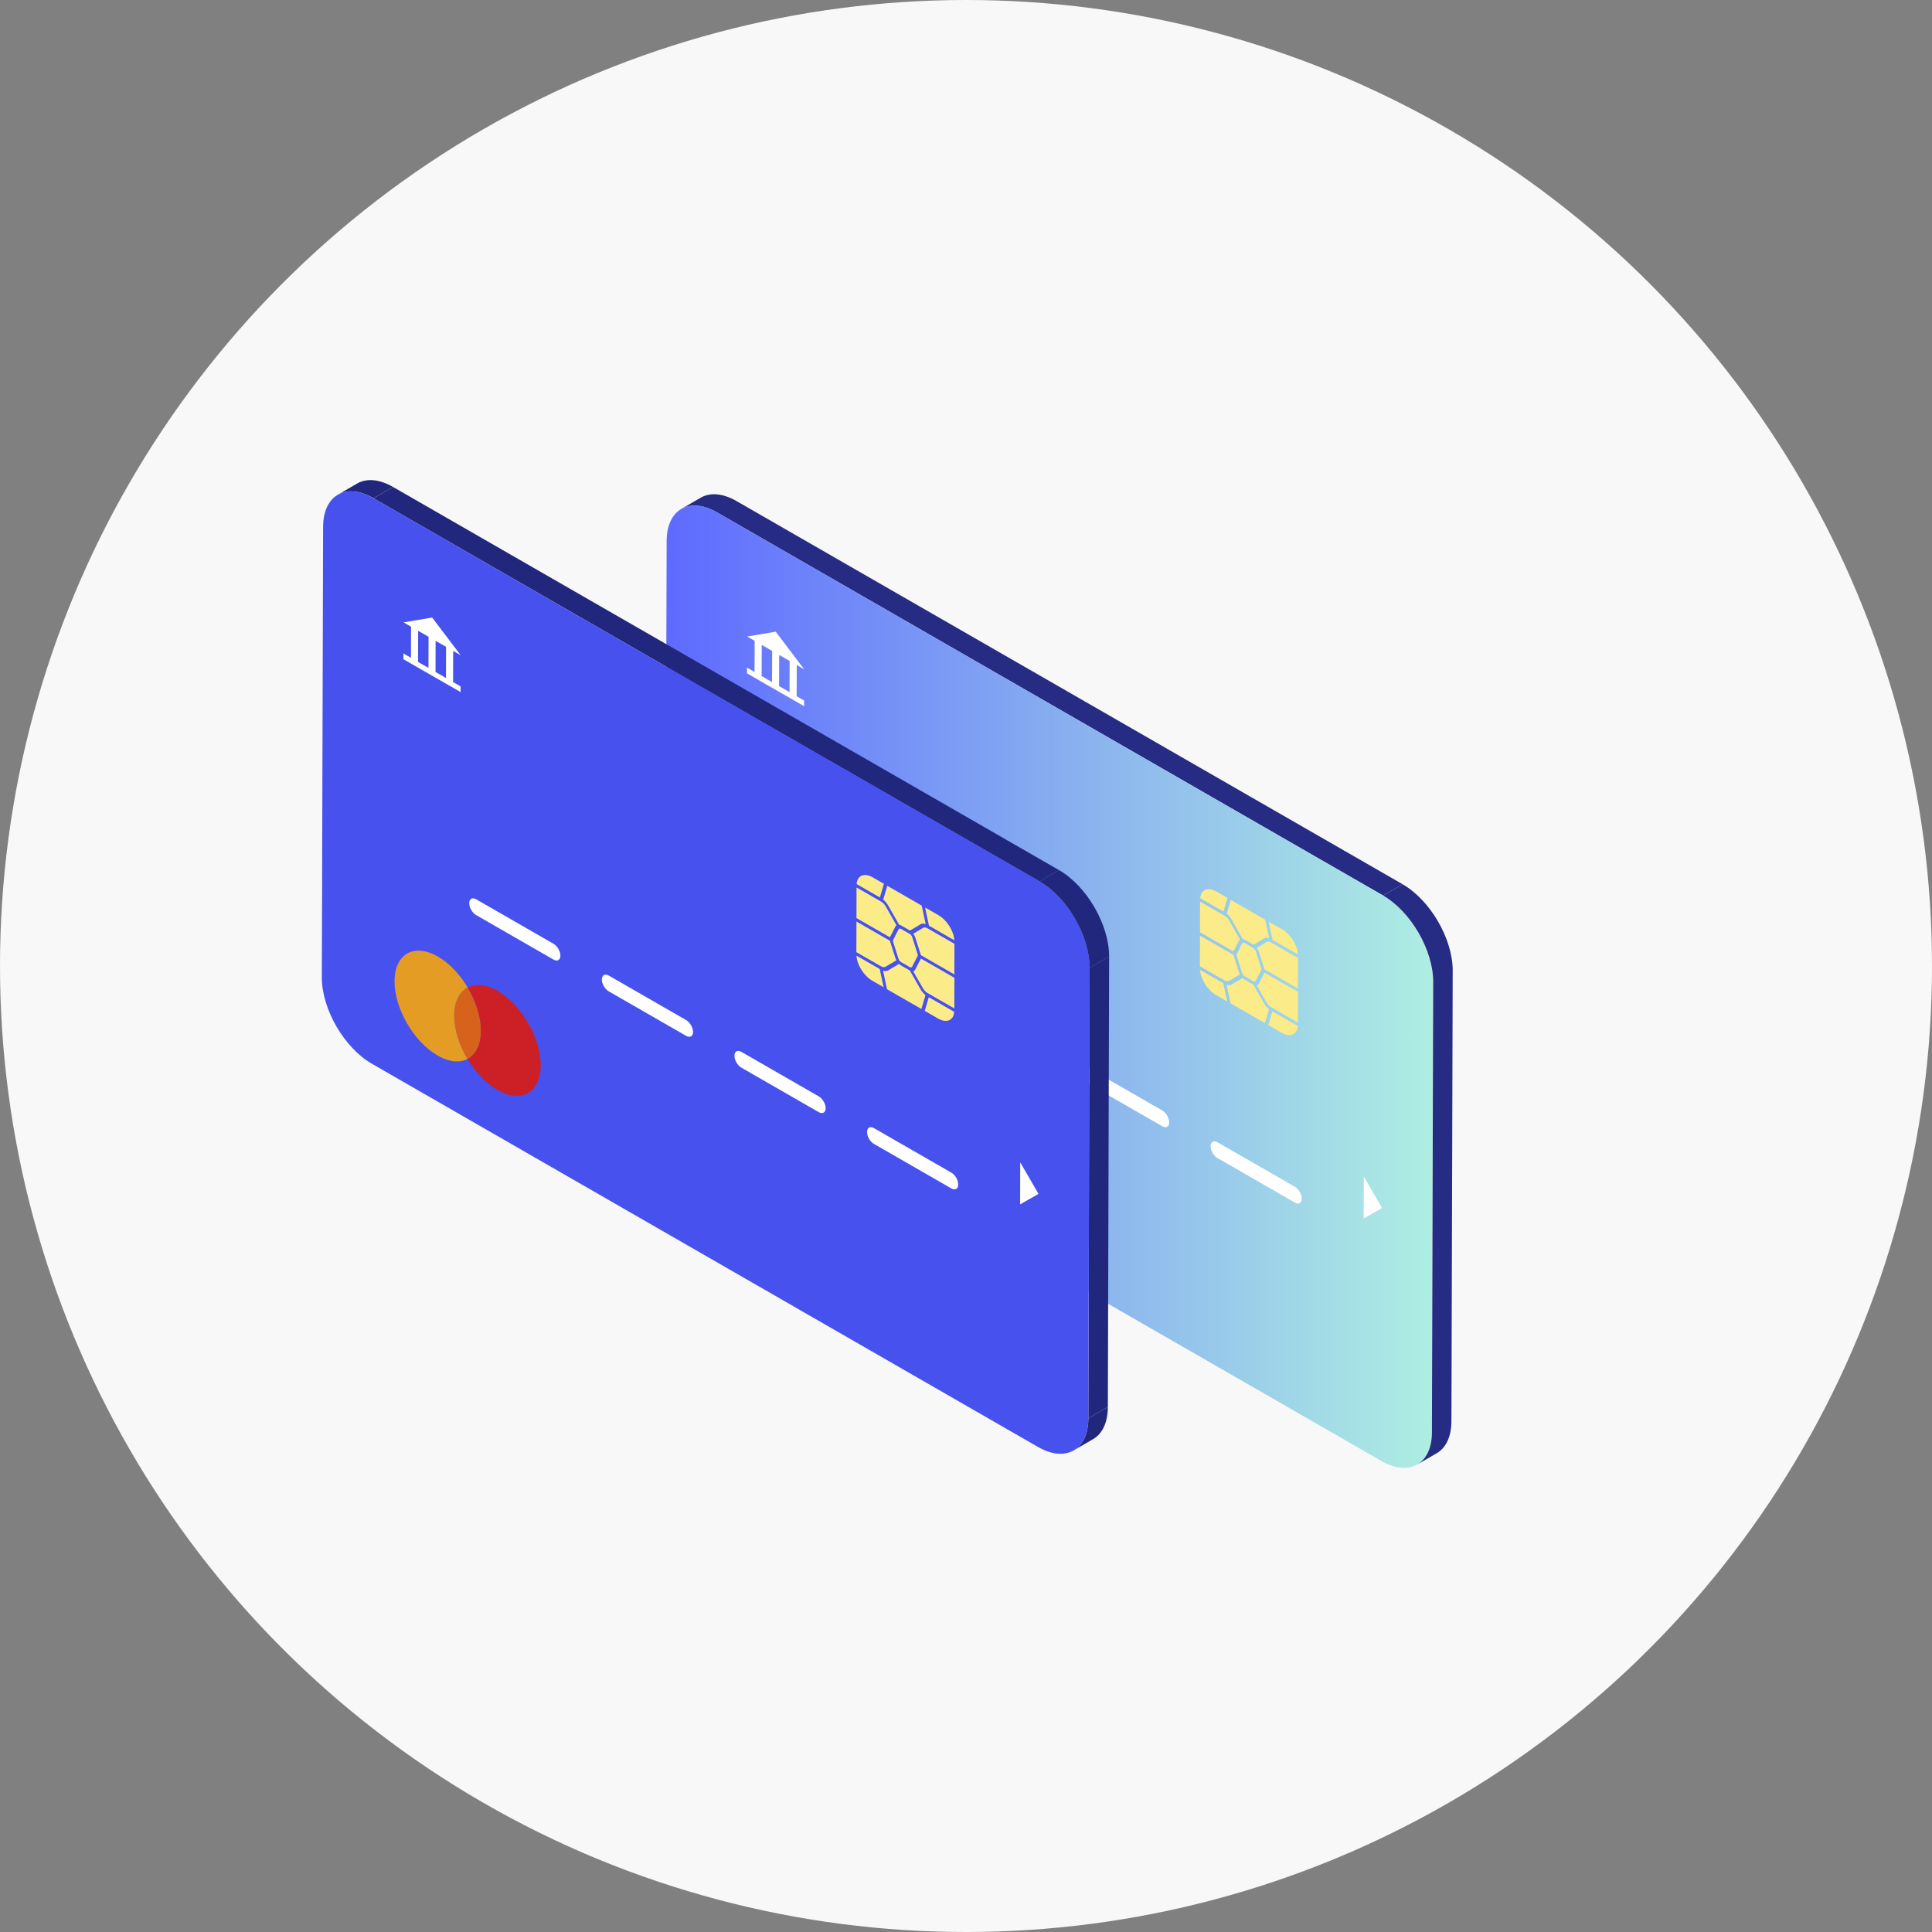 <svg width="155" height="155" viewBox="0 0 155 155" fill="none" xmlns="http://www.w3.org/2000/svg">
<rect x="0" y="0" width="155" height="155" fill="#808080" stroke="none"/>
<circle cx="77.5" cy="77.5" r="77.5" fill="#F8F8F8"/>
<path d="M114.616 86.232L114.598 92.715C114.591 95.329 112.867 97.936 109.423 99.93C102.493 103.945 91.215 103.942 84.24 99.93C80.73 97.91 78.976 95.259 78.983 92.614L79.002 86.131C78.995 88.778 80.748 91.43 84.258 93.448C91.234 97.46 102.509 97.462 109.442 93.448C112.886 91.453 114.609 88.844 114.616 86.232Z" fill="white"/>
<path d="M114.614 86.226C114.63 80.551 106.67 75.928 96.835 75.9C87 75.873 79.015 80.452 78.999 86.127C78.983 91.803 86.943 96.426 96.778 96.453C106.612 96.48 114.598 91.902 114.614 86.226Z" fill="#F4AEA2"/>
<path d="M107.733 85.238C108.065 85.429 108.273 85.694 108.273 85.985C108.278 86.57 107.46 87.042 106.446 87.042H91.144C90.663 87.042 90.19 86.93 89.848 86.732C89.506 86.535 89.308 86.263 89.308 85.985L89.273 79.916C89.273 79.331 90.086 78.859 91.1 78.859C91.604 78.859 92.064 78.976 92.396 79.169C92.728 79.359 92.936 79.625 92.936 79.916L92.964 84.928H106.434C106.939 84.928 107.398 85.046 107.731 85.238H107.733Z" fill="white"/>
<path d="M56.227 39.924C56.959 39.498 57.974 39.558 59.097 40.204L112.528 70.94L110.962 71.846L57.529 41.11C56.409 40.466 55.393 40.407 54.658 40.83L56.224 39.924H56.227Z" fill="#262B84"/>
<path d="M57.529 41.11C55.302 39.828 53.492 40.858 53.484 43.407L53.382 79.541C53.374 82.09 55.174 85.197 57.401 86.479L110.832 117.214C113.059 118.496 114.869 117.466 114.877 114.917L114.979 78.783C114.987 76.234 113.187 73.128 110.959 71.846L57.529 41.11Z" fill="url(#paint0_linear_249_196)"/>
<path d="M110.962 71.848L112.528 70.942C114.755 72.222 116.555 75.329 116.547 77.877L116.445 114.011C116.443 115.278 115.992 116.168 115.268 116.589L113.702 117.495C114.427 117.074 114.875 116.184 114.88 114.917L114.981 78.783C114.989 76.234 113.189 73.128 110.962 71.846V71.848Z" fill="#262B84"/>
<path d="M65.086 80.359C64.421 80.704 64.007 81.48 64.005 82.609C64.002 83.74 64.411 84.992 65.07 86.097C65.734 85.752 66.148 84.976 66.151 83.844C66.154 82.715 65.745 81.464 65.086 80.359Z" fill="#D6621C"/>
<path d="M62.694 77.877C60.78 76.777 59.222 77.659 59.214 79.853C59.209 82.046 60.757 84.719 62.671 85.82C63.601 86.354 64.445 86.416 65.067 86.095C64.409 84.989 63.999 83.738 64.002 82.606C64.005 81.477 64.421 80.701 65.083 80.356C64.463 79.318 63.622 78.409 62.692 77.875L62.694 77.877Z" fill="#E49C25"/>
<path d="M67.485 80.634C66.555 80.099 65.711 80.037 65.088 80.359C65.747 81.464 66.156 82.715 66.154 83.844C66.151 84.976 65.734 85.752 65.073 86.097C65.693 87.135 66.534 88.044 67.464 88.579C69.379 89.679 70.936 88.797 70.944 86.601C70.949 84.408 69.402 81.737 67.487 80.634H67.485Z" fill="#CC2026"/>
<path d="M96.276 77.805C96.318 78.542 96.87 79.429 97.558 79.824L98.456 80.341L98.141 78.877L96.276 77.805Z" fill="#FCEB89"/>
<path d="M96.273 75.067L96.266 77.522L98.237 78.656C98.376 78.737 98.511 78.749 98.605 78.695L99.472 78.178C99.446 78.127 99.423 78.075 99.407 78.023L98.98 76.683C98.972 76.66 98.969 76.637 98.964 76.613L96.276 75.067H96.273Z" fill="#FCEB89"/>
<path d="M97.581 71.524C96.893 71.129 96.336 71.373 96.292 72.064L98.157 73.135L98.48 72.04L97.581 71.524Z" fill="#FCEB89"/>
<path d="M99.688 78.467L98.8 78.993C98.696 79.056 98.555 79.061 98.404 79.009L98.725 80.496L101.483 82.082L101.811 80.971C101.658 80.849 101.514 80.683 101.41 80.494L100.556 78.996L100.54 78.988L99.858 78.594C99.798 78.56 99.743 78.516 99.691 78.464L99.688 78.467Z" fill="#FCEB89"/>
<path d="M102.077 81.142L101.754 82.238L102.825 82.853C103.512 83.247 104.067 83.001 104.114 82.313L102.08 81.142H102.077Z" fill="#FCEB89"/>
<path d="M99.865 75.663C99.774 75.612 99.694 75.622 99.657 75.689L99.222 76.535C99.199 76.58 99.199 76.647 99.222 76.717L99.649 78.056C99.686 78.165 99.764 78.269 99.855 78.321L100.538 78.716C100.629 78.768 100.709 78.757 100.743 78.687L101.178 77.844C101.202 77.797 101.202 77.732 101.178 77.662L100.751 76.32C100.717 76.214 100.637 76.11 100.545 76.058L99.863 75.663H99.865Z" fill="#FCEB89"/>
<path d="M101.441 78.038C101.436 78.054 101.431 78.072 101.423 78.085L100.991 78.931C100.954 79.001 100.897 79.037 100.827 79.053L101.608 80.418C101.702 80.582 101.832 80.719 101.973 80.8L104.127 82.038L104.135 79.582L101.447 78.036L101.441 78.038Z" fill="#FCEB89"/>
<path d="M98.748 72.196L98.42 73.309C98.571 73.431 98.709 73.597 98.816 73.779L99.699 75.326C99.751 75.334 99.805 75.352 99.865 75.386L100.548 75.78L100.564 75.793L101.423 75.282C101.53 75.217 101.673 75.214 101.827 75.269L101.507 73.787L98.748 72.201V72.196Z" fill="#FCEB89"/>
<path d="M101.983 75.614C101.845 75.534 101.712 75.521 101.619 75.578L100.832 76.042C100.902 76.136 100.96 76.242 100.996 76.354L101.423 77.693C101.431 77.716 101.436 77.74 101.441 77.763L104.13 79.31L104.137 76.855L101.983 75.617V75.614Z" fill="#FCEB89"/>
<path d="M101.78 73.94L102.095 75.404L104.13 76.575C104.088 75.835 103.536 74.95 102.848 74.555L101.777 73.94H101.78Z" fill="#FCEB89"/>
<path d="M96.281 72.336L96.273 74.791L98.962 76.338C98.967 76.323 98.972 76.305 98.98 76.289L99.415 75.445C99.433 75.412 99.454 75.386 99.483 75.365L98.62 73.855C98.527 73.691 98.394 73.551 98.256 73.473L96.284 72.339L96.281 72.336Z" fill="#FCEB89"/>
<path d="M59.933 53.563L60.535 53.908L60.543 51.411L59.941 51.066L62.236 50.68L64.523 53.701L63.921 53.353L63.913 55.852L64.515 56.2V56.657L59.931 54.023V53.563H59.933ZM63.343 55.525L63.351 53.029L62.512 52.548L62.504 55.045L63.34 55.525H63.343ZM61.939 54.718L61.947 52.221L61.111 51.741L61.103 54.238L61.939 54.718Z" fill="white"/>
<path d="M109.415 94.387L109.404 97.756L110.881 96.918L109.415 94.387Z" fill="white"/>
<path d="M97.677 91.641C97.373 91.465 97.125 91.607 97.123 91.955C97.123 92.305 97.367 92.729 97.672 92.905L103.885 96.479C104.19 96.656 104.437 96.513 104.44 96.165C104.44 95.817 104.195 95.391 103.89 95.215L97.677 91.641Z" fill="white"/>
<path d="M87.039 85.521C86.734 85.344 86.487 85.487 86.484 85.835C86.484 86.185 86.729 86.609 87.034 86.785L93.247 90.359C93.551 90.535 93.799 90.393 93.801 90.045C93.801 89.697 93.556 89.271 93.252 89.095L87.039 85.521Z" fill="white"/>
<path d="M76.401 79.401C76.096 79.224 75.849 79.367 75.846 79.715C75.846 80.065 76.091 80.488 76.396 80.665L82.608 84.239C82.913 84.415 83.161 84.272 83.163 83.925C83.163 83.577 82.918 83.151 82.614 82.975L76.401 79.401Z" fill="white"/>
<path d="M65.763 73.281C65.458 73.104 65.211 73.247 65.208 73.595C65.208 73.945 65.453 74.368 65.758 74.545L71.97 78.119C72.275 78.295 72.522 78.152 72.525 77.805C72.525 77.457 72.28 77.031 71.975 76.855L65.763 73.281Z" fill="white"/>
<path d="M28.662 38.787L27.097 39.693C27.831 39.267 28.845 39.327 29.967 39.973L31.533 39.068C30.413 38.424 29.397 38.364 28.662 38.787Z" fill="#21277D"/>
<path d="M86.138 116.36L87.704 115.455C88.428 115.034 88.876 114.144 88.881 112.877L87.315 113.783C87.313 115.05 86.862 115.94 86.138 116.36Z" fill="#21277D"/>
<path d="M87.315 113.783L88.881 112.877L88.982 76.743L87.417 77.649L87.315 113.783Z" fill="#21277D"/>
<path d="M83.398 70.712L84.963 69.806L31.533 39.068L29.967 39.976L83.398 70.712Z" fill="#21277D"/>
<path d="M29.967 39.976C27.74 38.694 25.93 39.724 25.922 42.273L25.82 78.407C25.812 80.956 27.612 84.062 29.84 85.345L83.27 116.083C85.497 117.365 87.307 116.334 87.315 113.786L87.417 77.652C87.425 75.103 85.625 71.996 83.398 70.714L29.967 39.976Z" fill="url(#paint1_linear_249_196)"/>
<path d="M87.417 77.649L88.982 76.743C88.99 74.195 87.19 71.088 84.963 69.805L83.398 70.711C85.625 71.993 87.425 75.098 87.417 77.649Z" fill="#21277D"/>
<path d="M37.524 79.222C36.86 79.567 36.445 80.343 36.443 81.472C36.44 82.604 36.849 83.855 37.508 84.961C38.172 84.615 38.587 83.839 38.589 82.708C38.592 81.579 38.183 80.328 37.524 79.222Z" fill="#D6621C"/>
<path d="M35.133 76.743C33.218 75.643 31.66 76.525 31.652 78.719C31.647 80.912 33.195 83.585 35.109 84.685C36.039 85.22 36.883 85.282 37.506 84.96C36.847 83.855 36.438 82.604 36.44 81.472C36.443 80.343 36.86 79.567 37.521 79.222C36.901 78.184 36.06 77.275 35.13 76.741L35.133 76.743Z" fill="#E49C25"/>
<path d="M39.92 79.497C38.99 78.963 38.146 78.9 37.524 79.222C38.183 80.328 38.592 81.579 38.589 82.708C38.587 83.839 38.17 84.615 37.508 84.961C38.128 85.999 38.969 86.907 39.899 87.442C41.814 88.542 43.372 87.66 43.38 85.464C43.385 83.271 41.837 80.6 39.923 79.497H39.92Z" fill="#CC2026"/>
<path d="M68.712 76.668C68.753 77.405 69.305 78.293 69.993 78.687L70.892 79.204L70.577 77.74L68.712 76.668Z" fill="#FCEB89"/>
<path d="M68.712 73.933L68.704 76.388L70.676 77.522C70.814 77.603 70.949 77.616 71.043 77.561L71.91 77.045C71.884 76.993 71.861 76.941 71.845 76.889L71.418 75.55C71.41 75.526 71.407 75.503 71.402 75.48L68.714 73.933H68.712Z" fill="#FCEB89"/>
<path d="M70.017 70.39C69.329 69.995 68.772 70.239 68.727 70.93L70.592 72.001L70.915 70.906L70.017 70.39Z" fill="#FCEB89"/>
<path d="M72.127 77.333L71.238 77.86C71.134 77.922 70.993 77.927 70.842 77.875L71.163 79.362L73.921 80.948L74.249 79.837C74.096 79.715 73.953 79.549 73.848 79.36L72.994 77.862L72.978 77.854L72.296 77.46C72.236 77.426 72.181 77.382 72.129 77.33L72.127 77.333Z" fill="#FCEB89"/>
<path d="M74.515 80.006L74.192 81.101L75.263 81.716C75.95 82.111 76.505 81.864 76.552 81.176L74.518 80.006H74.515Z" fill="#FCEB89"/>
<path d="M72.301 74.529C72.21 74.478 72.129 74.488 72.093 74.555L71.658 75.401C71.634 75.446 71.634 75.513 71.658 75.583L72.085 76.922C72.121 77.031 72.2 77.135 72.291 77.187L72.973 77.582C73.064 77.634 73.145 77.623 73.179 77.553L73.614 76.71C73.637 76.665 73.637 76.598 73.614 76.528L73.187 75.186C73.153 75.08 73.072 74.976 72.981 74.924L72.298 74.529H72.301Z" fill="#FCEB89"/>
<path d="M73.877 76.904C73.872 76.92 73.867 76.938 73.859 76.951L73.426 77.797C73.39 77.867 73.333 77.903 73.262 77.919L74.044 79.284C74.138 79.448 74.268 79.585 74.408 79.666L76.563 80.904L76.57 78.448L73.882 76.902L73.877 76.904Z" fill="#FCEB89"/>
<path d="M71.186 71.062L70.858 72.175C71.009 72.297 71.147 72.463 71.254 72.645L72.137 74.192C72.189 74.202 72.244 74.218 72.304 74.252L72.986 74.646L73.002 74.659L73.861 74.148C73.968 74.083 74.112 74.08 74.265 74.135L73.945 72.653L71.186 71.067V71.062Z" fill="#FCEB89"/>
<path d="M74.419 74.48C74.281 74.4 74.148 74.387 74.054 74.444L73.267 74.909C73.338 75.002 73.395 75.108 73.432 75.22L73.859 76.559C73.867 76.582 73.872 76.606 73.877 76.629L76.565 78.176L76.573 75.721L74.419 74.483V74.48Z" fill="#FCEB89"/>
<path d="M74.216 72.803L74.531 74.267L76.565 75.438C76.523 74.698 75.971 73.813 75.284 73.419L74.213 72.803H74.216Z" fill="#FCEB89"/>
<path d="M68.719 71.2L68.712 73.655L71.4 75.202C71.405 75.186 71.41 75.168 71.418 75.152L71.853 74.309C71.871 74.275 71.892 74.249 71.921 74.228L71.059 72.718C70.965 72.554 70.832 72.414 70.694 72.336L68.722 71.202L68.719 71.2Z" fill="#FCEB89"/>
<path d="M32.369 52.429L32.971 52.774L32.978 50.278L32.377 49.932L34.672 49.545L36.959 52.567L36.357 52.219L36.349 54.718L36.951 55.066V55.523L32.366 52.889V52.429H32.369ZM35.779 54.391L35.786 51.894L34.948 51.414L34.94 53.911L35.776 54.391H35.779ZM34.375 53.584L34.382 51.087L33.546 50.607L33.538 53.104L34.375 53.584Z" fill="white"/>
<path d="M81.85 93.253L81.843 96.622L83.317 95.784L81.85 93.253Z" fill="white"/>
<path d="M70.115 90.507C69.811 90.331 69.563 90.473 69.561 90.821C69.561 91.171 69.805 91.595 70.11 91.771L76.323 95.345C76.628 95.522 76.875 95.379 76.878 95.031C76.878 94.683 76.633 94.257 76.328 94.081L70.115 90.507Z" fill="white"/>
<path d="M59.477 84.387C59.173 84.21 58.925 84.353 58.923 84.701C58.923 85.051 59.167 85.474 59.472 85.651L65.685 89.225C65.99 89.401 66.237 89.259 66.24 88.911C66.24 88.563 65.995 88.137 65.69 87.961L59.477 84.387Z" fill="white"/>
<path d="M48.839 78.267C48.535 78.09 48.287 78.233 48.285 78.581C48.285 78.931 48.529 79.354 48.834 79.531L55.047 83.105C55.351 83.281 55.599 83.138 55.601 82.791C55.601 82.443 55.357 82.017 55.052 81.841L48.839 78.267Z" fill="white"/>
<path d="M38.199 72.147C37.894 71.97 37.646 72.113 37.644 72.461C37.644 72.811 37.889 73.234 38.193 73.411L44.406 76.985C44.711 77.161 44.958 77.019 44.961 76.671C44.961 76.323 44.716 75.897 44.411 75.721L38.199 72.147Z" fill="white"/>
<defs>
<linearGradient id="paint0_linear_249_196" x1="114.981" y1="79.162" x2="53.382" y2="79.162" gradientUnits="userSpaceOnUse">
<stop stop-color="#AEEEE2"/>
<stop offset="1" stop-color="#5E6AFF"/>
</linearGradient>
<linearGradient id="paint1_linear_249_196" x1="87.417" y1="78.028" x2="25.818" y2="78.028" gradientUnits="userSpaceOnUse">
<stop stop-color="#4751ED"/>
<stop offset="1" stop-color="#4751ED"/>
</linearGradient>
</defs>
</svg>

